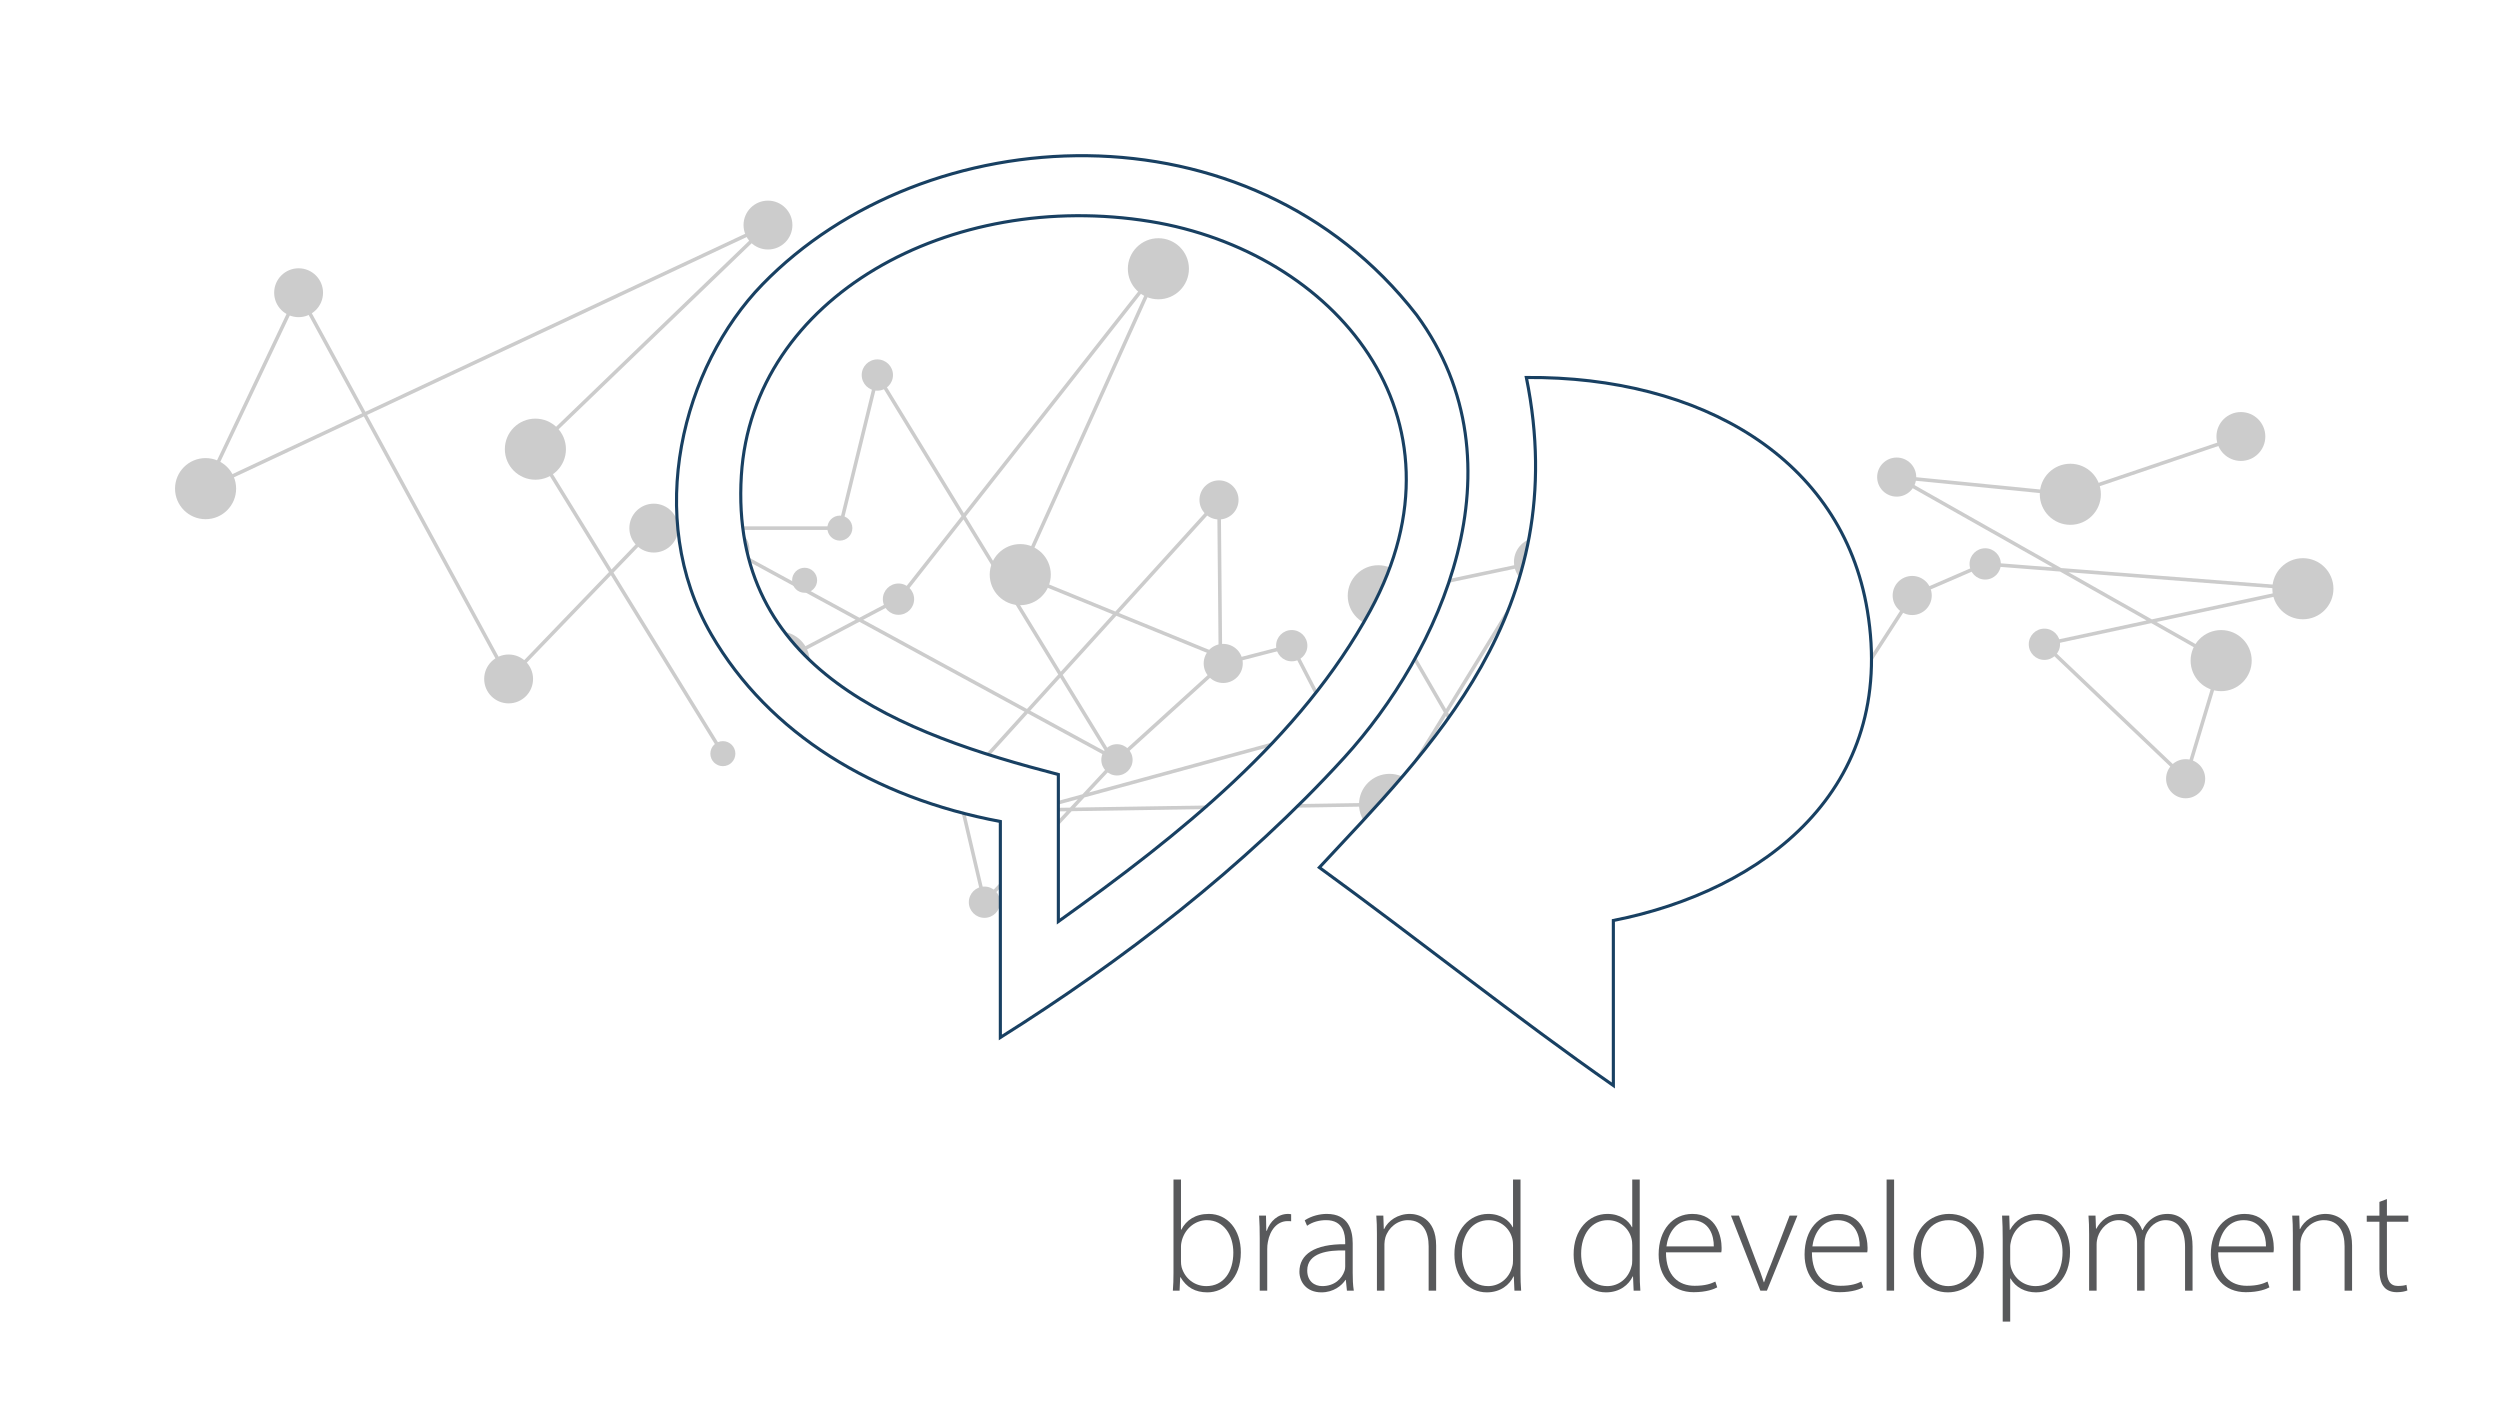 <?xml version="1.0" encoding="utf-8"?>
<!-- Generator: Adobe Illustrator 13.0.0, SVG Export Plug-In . SVG Version: 6.00 Build 14948)  -->
<!DOCTYPE svg PUBLIC "-//W3C//DTD SVG 1.1//EN" "http://www.w3.org/Graphics/SVG/1.1/DTD/svg11.dtd">
<svg version="1.1" id="Layer_1" xmlns="http://www.w3.org/2000/svg" xmlns:xlink="http://www.w3.org/1999/xlink" x="0px" y="0px"
	 width="799.992px" height="450px" viewBox="0 0 799.992 450" enable-background="new 0 0 799.992 450" xml:space="preserve">
<rect y="0" fill="#FFFFFF" width="799.992" height="450"/>
<g opacity="0.2">
	<circle cx="581.768" cy="237.104" r="9.775"/>
	<circle cx="444.653" cy="257.401" r="9.775"/>
	<path d="M431.271,190.648c0,5.398,4.375,9.773,9.772,9.773s9.775-4.375,9.775-9.773c0-5.402-4.378-9.78-9.775-9.78
		S431.271,185.246,431.271,190.648z"/>
	<circle cx="249.355" cy="211.847" r="9.775"/>
	<path d="M316.706,183.878c0,5.4,4.378,9.78,9.775,9.78c5.396,0,9.771-4.38,9.771-9.78c0-5.396-4.375-9.774-9.771-9.774
		C321.084,174.103,316.706,178.48,316.706,183.878z"/>
	<circle cx="370.682" cy="86.003" r="9.775"/>
	<circle cx="171.326" cy="143.735" r="9.775"/>
	<circle cx="65.784" cy="156.364" r="9.775"/>
	<circle cx="662.501" cy="158.169" r="9.775"/>
	<circle cx="710.762" cy="211.396" r="9.775"/>
	<path d="M727.146,188.39c0,5.402,4.379,9.777,9.773,9.777c5.399,0,9.775-4.375,9.775-9.777c0-5.398-4.376-9.776-9.775-9.776
		C731.524,178.613,727.146,182.991,727.146,188.39z"/>
	<circle cx="492.281" cy="179.819" r="7.82"/>
	<circle cx="162.757" cy="217.26" r="7.82"/>
	<circle cx="95.552" cy="93.672" r="7.82"/>
	<circle cx="245.747" cy="72.021" r="7.82"/>
	<circle cx="209.213" cy="168.993" r="7.82"/>
	<circle cx="717.078" cy="139.677" r="7.82"/>
	<circle cx="606.935" cy="152.667" r="6.255"/>
	<path d="M605.642,190.559c0,3.455,2.804,6.255,6.258,6.255c3.453,0,6.256-2.8,6.256-6.255c0-3.459-2.803-6.263-6.256-6.263
		C608.442,184.297,605.642,187.1,605.642,190.559z"/>
	<circle cx="699.396" cy="249.192" r="6.256"/>
	<circle cx="330.089" cy="259.206" r="6.256"/>
	<circle cx="391.43" cy="212.298" r="6.256"/>
	<circle cx="233.569" cy="175.76" r="6.255"/>
	<circle cx="390.077" cy="159.974" r="6.255"/>
	<circle cx="525.658" cy="198.047" r="5.004"/>
	<circle cx="426.881" cy="232.775" r="5.004"/>
	<circle cx="506.264" cy="303.137" r="5.005"/>
	<path d="M408.345,206.615c0,2.765,2.241,5.005,5.004,5.005c2.771,0,5.008-2.24,5.008-5.005s-2.237-5.006-5.008-5.006
		C410.586,201.609,408.345,203.851,408.345,206.615z"/>
	<path d="M352.417,243.148c0,2.765,2.241,5.004,5.004,5.004c2.771,0,5.007-2.239,5.007-5.004c0-2.767-2.236-5.006-5.007-5.006
		C354.658,238.143,352.417,240.385,352.417,243.148z"/>
	<circle cx="306.456" cy="252.171" r="5.006"/>
	<path d="M310.02,288.704c0,2.765,2.241,5.004,5.007,5.004c2.768,0,5.007-2.239,5.007-5.004c0-2.767-2.239-5.007-5.007-5.007
		C312.261,283.697,310.02,285.938,310.02,288.704z"/>
	<circle cx="280.748" cy="120.013" r="5.005"/>
	<path d="M282.507,191.731c0,2.765,2.242,5.005,5.005,5.005c2.765,0,5.006-2.24,5.006-5.005c0-2.77-2.241-5.01-5.006-5.01
		C284.749,186.722,282.507,188.963,282.507,191.731z"/>
	<circle cx="654.202" cy="206.165" r="5.005"/>
	<circle cx="635.258" cy="180.451" r="5.005"/>
	<circle cx="257.473" cy="185.683" r="4.003"/>
	<circle cx="268.751" cy="168.995" r="4.004"/>
	<circle cx="231.315" cy="241.165" r="4.004"/>
	<polyline fill="none" stroke="#000000" stroke-width="1.15" points="717.077,139.676 662.502,158.169 606.935,152.666 
		710.763,211.396 699.396,249.191 654.202,206.164 736.923,188.39 635.258,180.45 611.896,190.559 581.768,237.104 525.658,198.046 
		506.263,303.136 441.045,190.648 492.281,179.819 444.652,257.402 330.091,259.206 426.882,232.773 413.351,206.614 
		391.432,212.298 357.423,243.148 315.026,288.702 306.455,252.17 390.077,159.973 390.528,210.043 326.481,183.878 370.682,86.004 
		287.512,191.73 249.354,211.847 233.569,175.76 355.348,242.064 280.746,120.012 268.75,168.993 209.213,168.993 162.757,217.26 
		95.554,93.672 65.784,156.365 245.747,72.021 171.325,143.735 231.314,241.164 	"/>
</g>
<g enable-background="new    ">
	<path fill="#58595B" d="M375.512,377.448h2.4v16.051h0.1c1.601-3.101,4.55-5.051,8.8-5.051c6.051,0,10.252,5.101,10.252,12.301
		c0,8.552-5.451,12.802-10.701,12.802c-3.9,0-6.701-1.601-8.602-4.851h-0.1l-0.2,4.3h-2.15c0.15-1.699,0.2-3.8,0.2-5.601
		L375.512,377.448L375.512,377.448z M377.912,403.749c0,0.552,0.05,1.15,0.2,1.751c1.05,3.649,4.149,6.051,7.899,6.051
		c5.5,0,8.65-4.5,8.65-10.751c0-5.501-3-10.352-8.451-10.352c-3.5,0-6.85,2.4-8,6.4c-0.15,0.601-0.3,1.25-0.3,2.101L377.912,403.749
		L377.912,403.749z"/>
	<path fill="#58595B" d="M403.11,396.199c0-2.4-0.051-4.851-0.2-7.201h2.201l0.1,4.852h0.15c1.049-3.051,3.55-5.4,6.8-5.4
		c0.351,0,0.7,0.05,1,0.102v2.25c-0.352-0.051-0.7-0.051-1.149-0.051c-3.301,0-5.649,2.851-6.301,6.7c-0.15,0.7-0.2,1.5-0.2,2.301
		V413h-2.399L403.11,396.199L403.11,396.199z"/>
	<path fill="#58595B" d="M432.861,407.301c0,1.899,0.051,3.85,0.35,5.699h-2.199l-0.351-3.449h-0.101c-1.199,1.851-3.851,4-7.699,4
		c-4.852,0-7.052-3.4-7.052-6.602c0-5.55,4.851-8.899,14.65-8.8v-0.65c0-2.351-0.449-7.101-6.15-7.051c-2.1,0-4.3,0.551-6.05,1.801
		l-0.75-1.75c2.2-1.45,4.899-2.051,7.05-2.051c6.951,0,8.302,5.2,8.302,9.451V407.301L432.861,407.301z M430.461,400.149
		c-5.25-0.15-12.15,0.649-12.15,6.4c0,3.449,2.302,5,4.802,5c4,0,6.3-2.45,7.1-4.801c0.2-0.5,0.25-1.051,0.25-1.449L430.461,400.149
		L430.461,400.149z"/>
	<path fill="#58595B" d="M440.61,394.749c0-2.2-0.051-3.851-0.2-5.751h2.25l0.149,4.301h0.101c1.301-2.699,4.351-4.851,8.251-4.851
		c2.3,0,8.399,1.15,8.399,10.151V413h-2.399v-14.2c0-4.4-1.7-8.352-6.65-8.352c-3.351,0-6.25,2.4-7.2,5.551
		c-0.149,0.55-0.301,1.351-0.301,2.101V413h-2.398L440.61,394.749L440.61,394.749z"/>
	<path fill="#58595B" d="M486.562,377.448v30.001c0,1.751,0.051,3.852,0.2,5.551h-2.149l-0.2-4.55h-0.102
		c-1.25,2.649-4.1,5.101-8.55,5.101c-5.95,0-10.351-4.95-10.351-12.102c-0.051-8,4.899-13.001,10.801-13.001
		c4.15,0,6.801,2.15,7.85,4.251h0.102v-15.251H486.562z M484.161,398.499c0-0.649-0.05-1.5-0.25-2.2
		c-0.8-3.199-3.65-5.851-7.55-5.851c-5.251,0-8.552,4.551-8.552,10.751c0,5.4,2.699,10.352,8.4,10.352c3.449,0,6.7-2.301,7.7-6.25
		c0.2-0.602,0.25-1.25,0.25-2L484.161,398.499L484.161,398.499z"/>
	<path fill="#58595B" d="M524.711,377.448v30.001c0,1.751,0.05,3.852,0.199,5.551h-2.149l-0.2-4.55h-0.1
		c-1.25,2.649-4.101,5.101-8.551,5.101c-5.951,0-10.352-4.95-10.352-12.102c-0.05-8,4.899-13.001,10.801-13.001
		c4.149,0,6.801,2.15,7.852,4.251h0.1v-15.251H524.711z M522.311,398.499c0-0.649-0.05-1.5-0.25-2.2
		c-0.801-3.199-3.649-5.851-7.551-5.851c-5.25,0-8.551,4.551-8.551,10.751c0,5.4,2.701,10.352,8.4,10.352c3.45,0,6.7-2.301,7.7-6.25
		c0.2-0.602,0.25-1.25,0.25-2L522.311,398.499L522.311,398.499z"/>
	<path fill="#58595B" d="M533.109,400.749c0,7.65,4.199,10.701,9.149,10.701c3.5,0,5.301-0.7,6.65-1.351l0.6,1.851
		c-0.898,0.5-3.35,1.55-7.55,1.55c-6.9,0-11.2-5-11.2-12.051c0-8,4.601-13.001,10.8-13.001c7.852,0,9.352,7.4,9.352,10.852
		c0,0.649,0,1-0.101,1.449H533.109z M548.41,398.85c0.05-3.352-1.351-8.401-7.15-8.401c-5.301,0-7.551,4.7-8,8.401H548.41z"/>
	<path fill="#58595B" d="M556.458,388.998l5.601,14.901c0.949,2.351,1.699,4.351,2.351,6.4h0.1c0.65-2,1.551-4.102,2.451-6.4
		l5.699-14.901h2.501L565.408,413h-2.101l-9.399-24.002H556.458z"/>
	<path fill="#58595B" d="M579.809,400.749c0,7.65,4.2,10.701,9.15,10.701c3.5,0,5.301-0.7,6.65-1.351l0.6,1.851
		c-0.899,0.5-3.35,1.55-7.55,1.55c-6.9,0-11.2-5-11.2-12.051c0-8,4.6-13.001,10.8-13.001c7.852,0,9.352,7.4,9.352,10.852
		c0,0.649,0,1-0.101,1.449H579.809z M595.109,398.85c0.05-3.352-1.351-8.401-7.15-8.401c-5.301,0-7.551,4.7-8,8.401H595.109z"/>
	<path fill="#58595B" d="M603.707,377.448h2.4V413h-2.4V377.448z"/>
	<path fill="#58595B" d="M623.308,413.551c-6.199,0-11.001-4.851-11.001-12.352c0-8.2,5.4-12.751,11.353-12.751
		c6.649,0,11.149,5.001,11.149,12.352c0,8.9-6.149,12.751-11.45,12.751H623.308z M623.457,411.551c5.001,0,8.951-4.5,8.951-10.65
		c0-4.4-2.45-10.451-8.802-10.451c-6.149,0-8.899,5.451-8.899,10.602c0,6.001,3.801,10.501,8.701,10.501L623.457,411.551
		L623.457,411.551z"/>
	<path fill="#58595B" d="M640.857,396.649c0-3.001-0.052-5.352-0.2-7.651h2.3l0.15,4.551h0.1c1.75-3.149,4.701-5.101,8.9-5.101
		c6.149,0,10.301,5.101,10.301,12.151c0,8.55-5.101,12.95-10.9,12.95c-3.45,0-6.5-1.551-8.149-4.45h-0.101V422.9h-2.399
		L640.857,396.649L640.857,396.649z M643.258,403.551c0,0.648,0.049,1.3,0.199,1.898c1,3.7,4.201,6.102,7.9,6.102
		c5.501,0,8.649-4.45,8.649-10.852c0-5.4-3-10.251-8.45-10.251c-3.5,0-6.899,2.4-7.949,6.351c-0.15,0.65-0.351,1.4-0.351,2.052
		L643.258,403.551L643.258,403.551z"/>
	<path fill="#58595B" d="M668.506,394.749c0-2.2-0.05-3.851-0.199-5.751h2.25l0.15,4.201h0.1c1.551-2.751,3.851-4.751,7.802-4.751
		c3.3,0,5.85,2.2,6.899,5.2h0.101c0.649-1.399,1.55-2.5,2.449-3.25c1.551-1.25,3.149-1.95,5.7-1.95
		c2.351,0,7.852,1.301,7.852,10.401V413h-2.4v-13.95c0-5.4-2.101-8.602-6.25-8.602c-3.001,0-5.351,2.251-6.301,4.751
		c-0.2,0.7-0.399,1.5-0.399,2.399V413h-2.399v-15.051c0-4.301-2.052-7.501-5.951-7.501c-3.199,0-5.75,2.601-6.65,5.4
		c-0.199,0.699-0.35,1.5-0.35,2.351V413h-2.4v-18.251H668.506z"/>
	<path fill="#58595B" d="M709.806,400.749c0,7.65,4.2,10.701,9.15,10.701c3.501,0,5.3-0.7,6.65-1.351l0.601,1.851
		c-0.9,0.5-3.351,1.55-7.551,1.55c-6.9,0-11.201-5-11.201-12.051c0-8,4.601-13.001,10.801-13.001c7.852,0,9.352,7.4,9.352,10.852
		c0,0.649,0,1-0.101,1.449H709.806z M725.106,398.85c0.05-3.352-1.352-8.401-7.15-8.401c-5.3,0-7.55,4.7-8.001,8.401H725.106z"/>
	<path fill="#58595B" d="M733.705,394.749c0-2.2-0.051-3.851-0.201-5.751h2.251l0.149,4.301h0.101
		c1.3-2.699,4.352-4.851,8.251-4.851c2.299,0,8.4,1.15,8.4,10.151V413h-2.4v-14.2c0-4.4-1.7-8.352-6.649-8.352
		c-3.352,0-6.25,2.4-7.201,5.551c-0.149,0.55-0.301,1.351-0.301,2.101V413h-2.398L733.705,394.749L733.705,394.749z"/>
	<path fill="#58595B" d="M763.805,383.698v5.3h6.851v1.95h-6.851v15.603c0,3.05,0.949,4.949,3.5,4.949c1.25,0,2.15-0.149,2.75-0.351
		l0.302,1.801c-0.802,0.3-1.9,0.55-3.352,0.55c-1.75,0-3.2-0.55-4.101-1.649c-1.101-1.25-1.5-3.3-1.5-5.75v-15.151h-4.052v-1.95
		h4.052V384.6L763.805,383.698z"/>
</g>
<g>
	<g>
		<path fill="#FFFFFF" stroke="#184062" d="M516.268,294.555c0,17.6,0,35.199,0,52.8c-30.684-21.369-62.694-46.958-94.079-69.76
			c34.678-37.388,81.438-81.853,66.239-156.801c55.758-0.396,101.061,25.849,109.119,74.561
			C607.006,252.507,564.488,285.044,516.268,294.555z"/>
		<path fill="#FFFFFF" stroke="#184062" d="M320.108,331.994c0-23.04,0-46.079,0-69.119c-40.312-7.533-74.073-28.044-92.479-59.84
			c-21.811-37.677-9.088-85.833,16.32-112c52.146-53.703,155.748-59.424,209.372,9.758c35.296,48.13,7.131,108.383-23.133,141.603
			C398.303,277.396,358.917,307.615,320.108,331.994z M438.508,195.354c33.709-62.118-11.764-114.918-70.399-124.479
			c-63.794-10.402-127.316,23.928-130.879,81.28c-3.875,62.38,51.493,82.732,101.44,95.68c0,15.681,0,31.359,0,47.04
			C377.327,267.255,416.225,236.419,438.508,195.354z"/>
	</g>
</g>
</svg>
